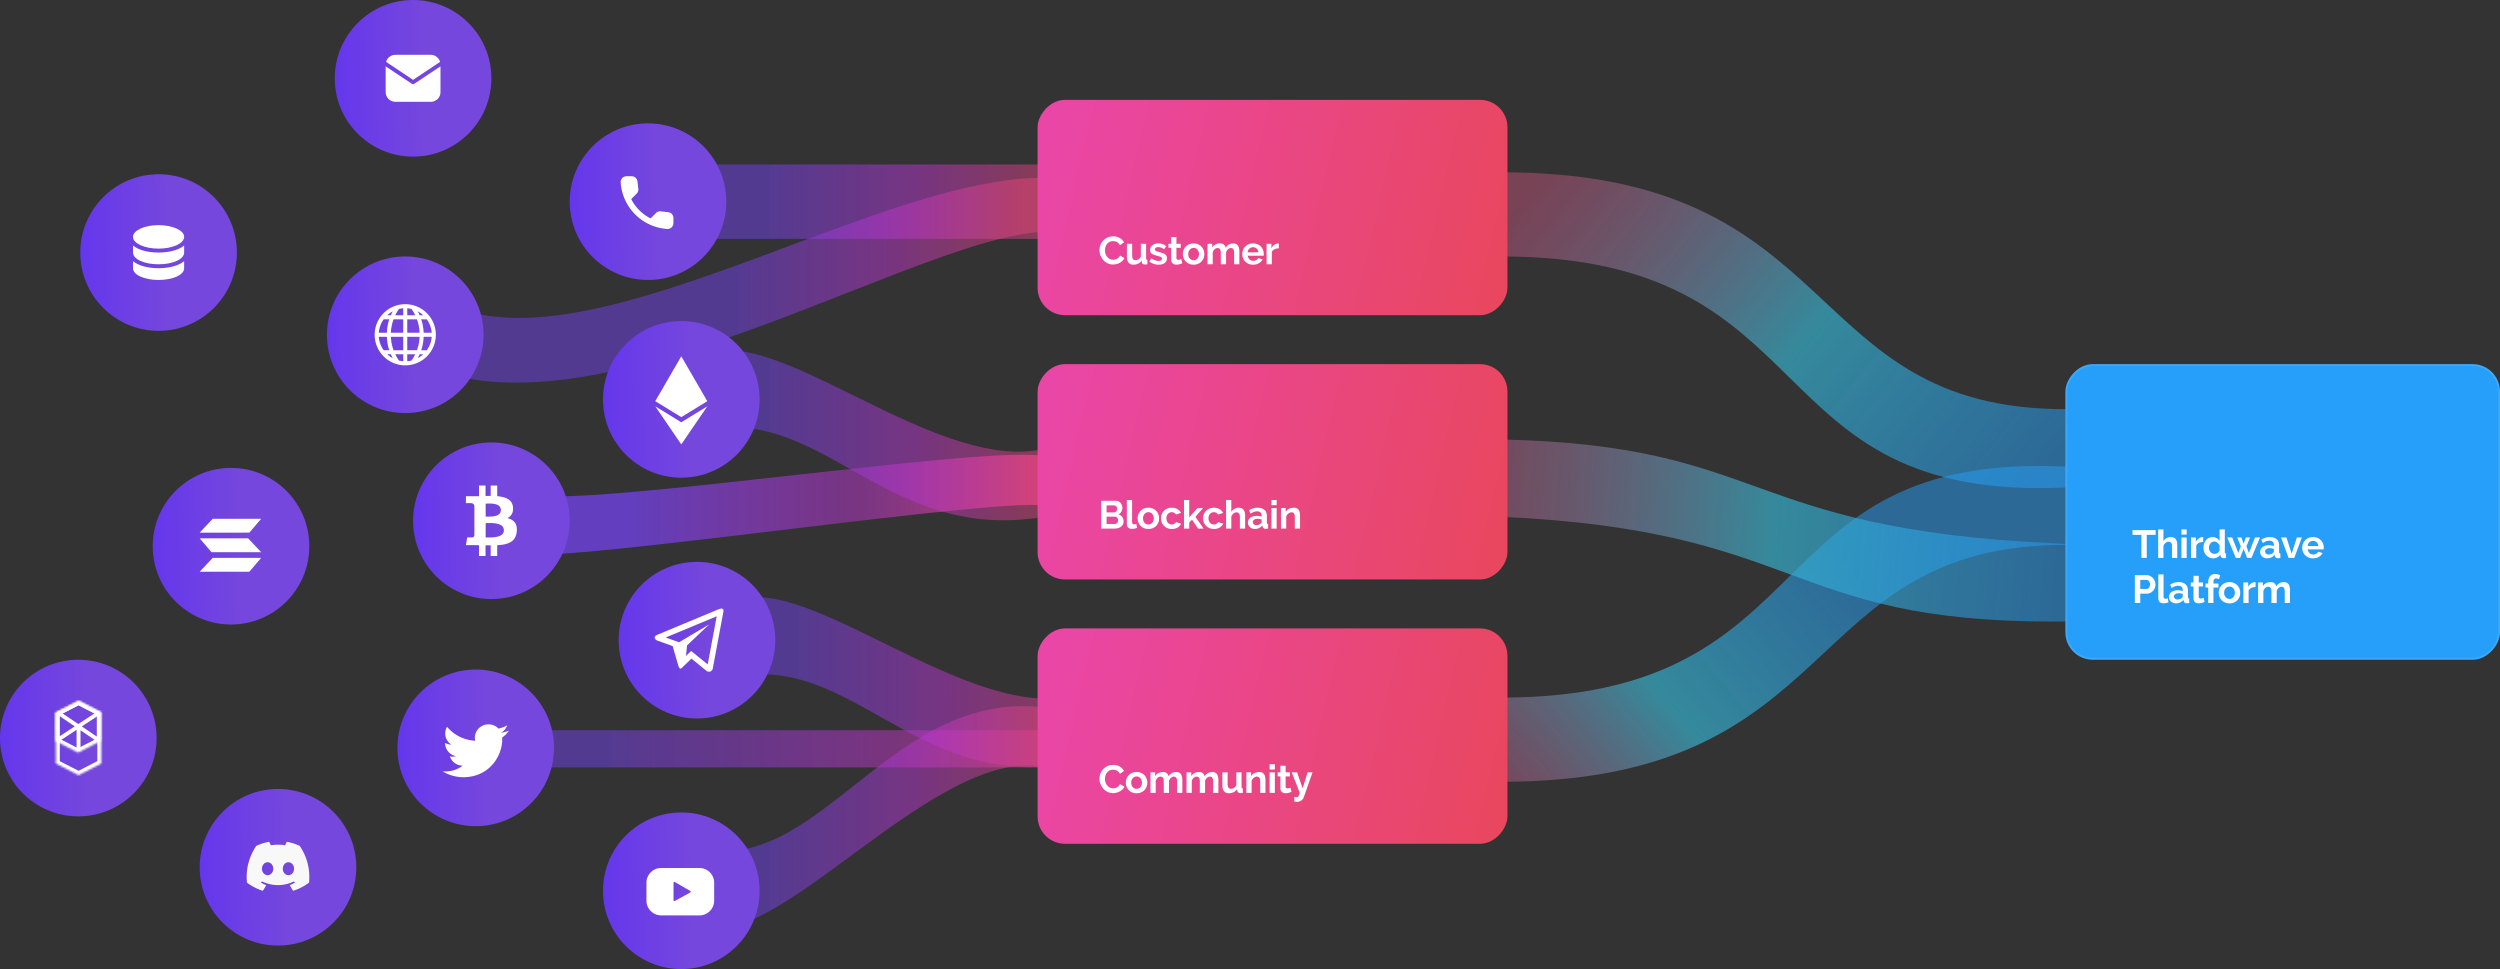 <svg width="1277" height="495" fill="none" xmlns="http://www.w3.org/2000/svg"><rect width="100%" height="100%" fill="#333333" stroke="none"/><path d="M1055 209C918 209 944 88 767 88s-168 43 0 43 128 125.5 288 118 137-40 0-40Z" fill="url(#a)"/><path d="M1055 278.324c-137 0-111 121-288 121s-168-43 0-43 128-125.5 288-118 137 40 0 40Z" fill="url(#b)"/><path d="M534.669 122H354l2.166-38H539l-4.331 38Z" fill="url(#c)"/><path d="M536.396 260C545.5 247.5 245 295 269.395 280.5c24.396-14.5-22.783-35.5 3.161-28 25.944 7.5 257.945-29.5 263.84-18 5.895 11.5-9.105 38 0 25.5Z" fill="url(#d)"/><path d="M553.602 392H245l3.699-19H561l-7.398 19Z" fill="url(#e)"/><path d="M533 263.999c-83 14-114-61-179-43s-34-14 2.165-38c36.166-24 124.835 64 181.835 45 56.999-19 78 22-5 36Z" fill="url(#f)"/><path d="M547.828 390.181c-82.999 14-113.999-61-179-43-65 17.999-33.999-14 2.166-38s124.835 64 181.834 45c57-19 78 21.999-5 36Z" fill="url(#g)"/><path d="M538 361.999c-83-14-119 88.753-184 70.753s-34 14 2.165 38c36.166 24 124.835-96.753 181.835-77.753 57 19 83-17 0-31Z" fill="url(#h)"/><path d="M547.828 92C464.829 78 305 191.96 228 155c-12.5-6-27.5 3.5-33 18 89 77.5 295.829-72 352.828-53 57 19 83-14 0-28Z" fill="url(#i)"/><path d="M1048.5 317.494c-137 0-127-46.494-281.5-53.494s-136.5-42.5 0-39.5 121.5 45.494 281.5 52.994 137 40 0 40Z" fill="url(#j)"/><rect width="222" height="151" rx="14" transform="matrix(-1 0 0 1 1277 186)" fill="#269FFA"/><path d="M1101.1 273.22h-4.54V285h-2.74v-11.78h-4.54v-2.42h11.82v2.42Zm11.04 11.78h-2.68v-5.88c0-.827-.15-1.433-.46-1.82-.3-.4-.74-.6-1.3-.6-.24 0-.49.053-.76.16-.26.107-.52.26-.76.46a3.56 3.56 0 0 0-.66.68c-.2.267-.34.56-.44.88V285h-2.68v-14.6h2.68v6.06c.39-.68.91-1.2 1.56-1.56.67-.373 1.4-.56 2.2-.56.68 0 1.24.12 1.66.36.43.227.76.533 1 .92s.41.827.5 1.32c.1.493.14 1 .14 1.52V285Zm2.13 0v-10.48h2.68V285h-2.68Zm0-11.94v-2.66h2.68v2.66h-2.68Zm11.14 3.78c-.81.013-1.54.173-2.18.48-.64.293-1.1.74-1.38 1.34V285h-2.68v-10.48h2.46v2.24c.19-.36.41-.68.66-.96.25-.293.53-.547.82-.76.29-.213.59-.373.88-.48.31-.12.6-.18.88-.18h.32c.08 0 .15.007.22.02v2.44Zm5.11 8.36c-.72 0-1.39-.14-2-.42a4.655 4.655 0 0 1-1.58-1.16 5.533 5.533 0 0 1-1.04-1.72 6.272 6.272 0 0 1-.36-2.14c0-.76.11-1.467.34-2.12.24-.653.56-1.227.98-1.72.41-.493.9-.88 1.48-1.16.57-.28 1.2-.42 1.88-.42.77 0 1.46.187 2.08.56.62.373 1.11.86 1.46 1.46v-5.96h2.68v11.52c0 .28.04.48.14.6.09.12.25.187.48.2V285c-.47.093-.85.14-1.14.14-.48 0-.88-.12-1.18-.36-.31-.24-.48-.553-.52-.94l-.06-.66a3.913 3.913 0 0 1-1.58 1.52c-.66.333-1.34.5-2.06.5Zm.7-2.28c.25 0 .51-.04.78-.12.26-.093.51-.22.74-.38.22-.16.42-.347.6-.56.18-.213.32-.447.42-.7v-2.5c-.11-.293-.26-.56-.46-.8a2.858 2.858 0 0 0-.66-.64 3.01 3.01 0 0 0-.78-.44c-.27-.107-.54-.16-.8-.16-.4 0-.78.087-1.12.26-.34.173-.62.413-.86.72-.24.293-.43.633-.56 1.02-.14.387-.2.787-.2 1.2 0 .44.07.847.22 1.22.14.373.34.7.6.98.25.28.55.5.9.66.36.16.75.24 1.18.24Zm20.65-8.4h2.54l-4.38 10.48h-2.2l-1.8-4.6-1.78 4.6h-2.2l-4.36-10.48h2.52l3.12 7.96 1.28-3.4-1.84-4.54h2.16l1.1 3.22 1.12-3.22h2.16l-1.82 4.54 1.26 3.4 3.12-7.96Zm6.18 10.68c-.5 0-.98-.08-1.42-.24a3.643 3.643 0 0 1-1.14-.7c-.32-.307-.57-.66-.76-1.06-.17-.4-.26-.84-.26-1.32 0-.493.11-.947.32-1.36.23-.427.54-.787.92-1.08.4-.293.88-.52 1.42-.68.55-.173 1.15-.26 1.8-.26.47 0 .92.04 1.36.12.46.08.86.193 1.2.34v-.6c0-.693-.2-1.227-.6-1.6-.38-.373-.96-.56-1.74-.56-.56 0-1.1.1-1.64.3-.53.2-1.08.493-1.64.88l-.82-1.7c1.35-.893 2.8-1.34 4.36-1.34 1.51 0 2.68.373 3.5 1.12.84.733 1.26 1.8 1.26 3.2v3.26c0 .28.05.48.14.6.11.12.28.187.5.2V285c-.45.093-.84.14-1.18.14-.5 0-.9-.113-1.18-.34a1.534 1.534 0 0 1-.5-.9l-.06-.58a4.562 4.562 0 0 1-1.7 1.4c-.66.32-1.38.48-2.14.48Zm.76-1.96c.46 0 .88-.08 1.28-.24.42-.16.74-.373.96-.64.3-.227.44-.48.44-.76v-1.2c-.32-.12-.66-.213-1.04-.28-.37-.08-.73-.12-1.08-.12-.69 0-1.26.16-1.7.48-.44.307-.66.7-.66 1.18 0 .453.18.833.52 1.14.35.293.78.44 1.28.44Zm10.21 1.76-3.86-10.48h2.76l2.66 8.3 2.68-8.3h2.52l-3.86 10.48h-2.9Zm12.47.2c-.84 0-1.6-.14-2.28-.42a5.354 5.354 0 0 1-1.74-1.18 5.22 5.22 0 0 1-1.12-1.72 5.51 5.51 0 0 1-.38-2.06c0-.747.12-1.447.38-2.1.25-.667.62-1.247 1.1-1.74a5.193 5.193 0 0 1 1.74-1.2c.69-.293 1.46-.44 2.32-.44.85 0 1.61.147 2.28.44.68.293 1.25.687 1.72 1.18.48.493.84 1.067 1.08 1.72a5.662 5.662 0 0 1 .36 2.54c0 .16-.02.293-.04.4h-8.1c.04.413.14.78.3 1.1.16.32.36.593.62.82.25.227.54.4.86.52.32.12.65.18 1 .18.53 0 1.03-.127 1.5-.38.48-.267.8-.613.98-1.04l2.3.64c-.39.8-1.01 1.46-1.86 1.98-.84.507-1.85.76-3.02.76Zm2.72-6.32c-.07-.787-.36-1.413-.88-1.88-.51-.48-1.13-.72-1.86-.72-.36 0-.7.067-1.02.2-.31.12-.58.293-.82.52-.24.227-.44.5-.6.82-.15.32-.24.673-.26 1.06h5.44ZM1090.48 308v-14.2h6.02c.65 0 1.25.14 1.8.42.56.267 1.04.627 1.44 1.08.4.44.71.947.94 1.52.23.56.34 1.127.34 1.7 0 .6-.11 1.187-.32 1.76a4.76 4.76 0 0 1-.9 1.5c-.39.44-.85.793-1.4 1.06-.55.267-1.15.4-1.8.4h-3.36V308h-2.76Zm2.76-7.18h3.2c.51 0 .93-.207 1.26-.62.35-.413.52-.973.52-1.68 0-.36-.05-.68-.16-.96-.11-.293-.25-.54-.42-.74-.17-.2-.38-.347-.62-.44-.23-.107-.46-.16-.7-.16h-3.08v4.6Zm9.22-7.42h2.68v11.24c0 .387.09.687.28.9.19.213.45.32.8.32.16 0 .33-.027.52-.08.2-.053.39-.12.56-.2l.36 2.04c-.36.173-.78.307-1.26.4-.48.093-.91.14-1.3.14-.84 0-1.49-.22-1.96-.66-.45-.453-.68-1.093-.68-1.92V293.4Zm9.03 14.8c-.51 0-.98-.08-1.42-.24a3.643 3.643 0 0 1-1.14-.7c-.32-.307-.57-.66-.76-1.06-.17-.4-.26-.84-.26-1.32 0-.493.11-.947.32-1.36.23-.427.53-.787.92-1.08.4-.293.87-.52 1.42-.68.55-.173 1.15-.26 1.8-.26.47 0 .92.04 1.36.12.45.08.85.193 1.2.34v-.6c0-.693-.2-1.227-.6-1.6-.39-.373-.97-.56-1.74-.56-.56 0-1.11.1-1.64.3-.53.2-1.08.493-1.64.88l-.82-1.7c1.35-.893 2.8-1.34 4.36-1.34 1.51 0 2.67.373 3.5 1.12.84.733 1.26 1.8 1.26 3.2v3.26c0 .28.05.48.14.6.11.12.27.187.5.2V308c-.45.093-.85.14-1.18.14-.51 0-.9-.113-1.18-.34-.27-.227-.43-.527-.5-.9l-.06-.58a4.641 4.641 0 0 1-1.7 1.4c-.67.32-1.38.48-2.14.48Zm.76-1.96c.45 0 .88-.08 1.28-.24.41-.16.73-.373.96-.64.29-.227.44-.48.44-.76v-1.2c-.32-.12-.67-.213-1.04-.28-.37-.08-.73-.12-1.08-.12-.69 0-1.26.16-1.7.48-.44.307-.66.7-.66 1.18 0 .453.17.833.52 1.14.35.293.77.44 1.28.44Zm13.86 1.22c-.36.16-.8.32-1.32.48-.52.16-1.06.24-1.64.24-.37 0-.72-.047-1.06-.14a2.56 2.56 0 0 1-.86-.44c-.24-.213-.43-.48-.58-.8a3.082 3.082 0 0 1-.22-1.2v-6.02h-1.38v-2.06h1.38v-3.4h2.68v3.4h2.2v2.06h-2.2v5.12c0 .373.1.64.28.8.2.147.44.22.72.22.28 0 .56-.047.82-.14.27-.093.48-.173.64-.24l.54 2.12Zm1.84.54v-7.88h-1.38v-2.04h1.38v-.64c0-1.307.31-2.34.94-3.1.63-.76 1.48-1.14 2.56-1.14.85 0 1.71.207 2.58.62l-.54 2.02c-.2-.107-.44-.193-.72-.26-.27-.08-.51-.12-.74-.12-.93 0-1.4.627-1.4 1.88v.74h2.56v2.04h-2.56V308h-2.68Zm10.88.2c-.86 0-1.62-.147-2.3-.44a5.354 5.354 0 0 1-1.74-1.18 5.347 5.347 0 0 1-1.08-1.74 5.51 5.51 0 0 1-.38-2.06c0-.733.12-1.427.38-2.08.25-.653.61-1.227 1.08-1.72a5.193 5.193 0 0 1 1.74-1.2c.68-.293 1.44-.44 2.3-.44.85 0 1.61.147 2.28.44.68.293 1.25.693 1.72 1.2.48.493.84 1.067 1.1 1.72.25.653.38 1.347.38 2.08 0 .72-.13 1.407-.38 2.06a5.708 5.708 0 0 1-1.08 1.74c-.47.493-1.04.887-1.72 1.18-.68.293-1.45.44-2.3.44Zm-2.74-5.42c0 .467.06.893.2 1.28.14.373.34.7.58.98.25.28.54.5.88.66.33.147.69.22 1.08.22.38 0 .74-.073 1.08-.22.33-.16.62-.38.86-.66.25-.28.44-.613.58-1 .14-.387.22-.813.22-1.28 0-.453-.08-.873-.22-1.26a3.02 3.02 0 0 0-.58-1c-.24-.28-.53-.493-.86-.64-.34-.16-.7-.24-1.08-.24-.39 0-.75.08-1.08.24-.34.16-.63.38-.88.66-.24.28-.44.613-.58 1-.14.387-.2.807-.2 1.26Zm16.06-2.94c-.81.013-1.54.173-2.18.48-.64.293-1.1.74-1.38 1.34V308h-2.68v-10.48h2.46v2.24c.19-.36.41-.68.66-.96.26-.293.53-.547.82-.76.3-.213.59-.373.88-.48.31-.12.6-.18.88-.18h.32c.08 0 .16.007.22.02v2.44Zm17.58 8.16h-2.68v-5.88c0-.84-.15-1.453-.44-1.84-.28-.387-.67-.58-1.18-.58-.53 0-1.03.207-1.5.62-.47.4-.8.927-1 1.58v6.1h-2.68v-5.88c0-.84-.15-1.453-.44-1.84-.28-.387-.67-.58-1.18-.58-.52 0-1.02.2-1.5.6-.47.4-.8.927-1 1.58V308h-2.68v-10.48h2.42v1.94c.39-.68.91-1.2 1.58-1.56.68-.373 1.45-.56 2.32-.56.88 0 1.56.213 2.04.64.48.427.79.953.92 1.58.43-.72.97-1.267 1.62-1.64.65-.387 1.4-.58 2.24-.58.64 0 1.17.12 1.58.36.41.24.73.553.96.94.23.387.38.827.46 1.32.09.493.14.993.14 1.5V308Z" fill="#fff"/><rect x="-.5" y=".5" width="221" height="150" rx="13.5" transform="matrix(-1 0 0 1 1276 186)" stroke="#fff" stroke-opacity=".1"/><rect width="240" height="110" rx="14" transform="matrix(-1 0 0 1 770 51)" fill="url(#k)"/><path d="M561.62 127.8c0-.867.153-1.72.46-2.56.32-.853.78-1.613 1.38-2.28a6.923 6.923 0 0 1 2.2-1.62c.867-.413 1.853-.62 2.96-.62 1.307 0 2.433.287 3.38.86.96.573 1.673 1.32 2.14 2.24l-2.12 1.46a3.48 3.48 0 0 0-.68-1c-.267-.28-.553-.5-.86-.66a3.606 3.606 0 0 0-.96-.34c-.333-.08-.66-.12-.98-.12-.693 0-1.3.14-1.82.42-.507.28-.933.647-1.28 1.1-.333.44-.587.947-.76 1.52a5.602 5.602 0 0 0 .04 3.5c.2.573.48 1.08.84 1.52.373.44.813.793 1.32 1.06.52.267 1.087.4 1.7.4.32 0 .653-.04 1-.12.347-.08.673-.207.98-.38a3.79 3.79 0 0 0 .88-.66c.267-.28.48-.613.64-1l2.26 1.3a4.306 4.306 0 0 1-.98 1.42c-.413.4-.887.74-1.42 1.02a7.08 7.08 0 0 1-1.68.64c-.6.147-1.187.22-1.76.22-1.013 0-1.94-.213-2.78-.64a7.45 7.45 0 0 1-2.18-1.66 8.204 8.204 0 0 1-1.42-2.34 7.517 7.517 0 0 1-.5-2.68Zm17.311 7.4c-1.08 0-1.9-.347-2.46-1.04-.56-.693-.84-1.72-.84-3.08v-6.56h2.68v5.98c0 1.613.58 2.42 1.74 2.42.52 0 1.02-.153 1.5-.46.493-.32.893-.8 1.2-1.44v-6.5h2.68v7.4c0 .28.047.48.14.6.107.12.273.187.5.2V135a5.594 5.594 0 0 1-1.16.12c-.48 0-.873-.107-1.18-.32a1.348 1.348 0 0 1-.52-.92l-.06-.84a4.47 4.47 0 0 1-1.8 1.62c-.733.36-1.54.54-2.42.54Zm12.923 0c-.88 0-1.74-.14-2.58-.42-.84-.28-1.56-.68-2.16-1.2l1-1.68c.64.453 1.26.8 1.86 1.04a5.22 5.22 0 0 0 1.82.34c.534 0 .954-.1 1.26-.3.307-.2.46-.487.46-.86s-.18-.647-.54-.82c-.36-.173-.946-.373-1.76-.6-.68-.187-1.26-.367-1.74-.54-.48-.173-.866-.367-1.16-.58a2.137 2.137 0 0 1-.64-.76 2.5 2.5 0 0 1-.2-1.04c0-.533.1-1.013.3-1.44a3.15 3.15 0 0 1 .88-1.08c.374-.307.807-.54 1.3-.7a5.423 5.423 0 0 1 1.64-.24c.787 0 1.52.113 2.2.34a5.36 5.36 0 0 1 1.9 1.1l-1.08 1.62c-.533-.4-1.053-.693-1.56-.88a4.145 4.145 0 0 0-1.48-.28c-.453 0-.833.093-1.14.28-.306.187-.46.487-.46.9 0 .187.034.34.1.46.08.12.2.227.36.32.16.093.367.187.62.28.267.08.594.167.98.26.72.187 1.334.373 1.84.56.52.187.94.4 1.26.64.334.24.574.52.72.84.16.307.24.68.24 1.12 0 1.027-.38 1.84-1.14 2.44-.76.587-1.793.88-3.1.88Zm12.062-.74c-.36.16-.8.32-1.32.48-.52.16-1.067.24-1.64.24-.374 0-.727-.047-1.06-.14a2.497 2.497 0 0 1-.86-.44 2.368 2.368 0 0 1-.58-.8c-.147-.333-.22-.733-.22-1.2v-6.02h-1.38v-2.06h1.38v-3.4h2.68v3.4h2.2v2.06h-2.2v5.12c0 .373.093.64.28.8.2.147.44.22.72.22.28 0 .553-.047.82-.14.266-.093.48-.173.64-.24l.54 2.12Zm5.782.74c-.854 0-1.62-.147-2.3-.44a5.354 5.354 0 0 1-1.74-1.18 5.45 5.45 0 0 1-1.08-1.74 5.633 5.633 0 0 1-.38-2.06c0-.733.126-1.427.38-2.08a5.212 5.212 0 0 1 1.08-1.72 5.193 5.193 0 0 1 1.74-1.2c.68-.293 1.446-.44 2.3-.44.853 0 1.613.147 2.28.44.68.293 1.253.693 1.72 1.2.48.493.846 1.067 1.1 1.72a5.71 5.71 0 0 1 .38 2.08c0 .72-.127 1.407-.38 2.06a5.485 5.485 0 0 1-1.08 1.74 5.132 5.132 0 0 1-1.72 1.18c-.68.293-1.447.44-2.3.44Zm-2.74-5.42c0 .467.066.893.2 1.28.146.373.34.7.58.98.253.28.546.5.88.66.333.147.693.22 1.08.22a2.65 2.65 0 0 0 1.08-.22c.333-.16.62-.38.86-.66.253-.28.446-.613.58-1 .146-.387.22-.813.22-1.28 0-.453-.074-.873-.22-1.26a2.872 2.872 0 0 0-.58-1 2.392 2.392 0 0 0-.86-.64 2.467 2.467 0 0 0-1.08-.24c-.387 0-.747.08-1.08.24-.334.16-.627.38-.88.66-.24.28-.434.613-.58 1-.134.387-.2.807-.2 1.26Zm26.108 5.22h-2.68v-5.88c0-.84-.146-1.453-.44-1.84-.28-.387-.673-.58-1.18-.58-.533 0-1.033.207-1.5.62-.466.4-.8.927-1 1.58v6.1h-2.68v-5.88c0-.84-.146-1.453-.44-1.84-.28-.387-.673-.58-1.18-.58-.52 0-1.02.2-1.5.6-.466.4-.8.927-1 1.58V135h-2.68v-10.48h2.42v1.94c.387-.68.914-1.2 1.58-1.56.68-.373 1.454-.56 2.32-.56.88 0 1.56.213 2.04.64.48.427.787.953.92 1.58.427-.72.967-1.267 1.62-1.64.654-.387 1.4-.58 2.24-.58.64 0 1.167.12 1.58.36.414.24.734.553.96.94.227.387.38.827.46 1.32.094.493.14.993.14 1.5V135Zm6.994.2c-.84 0-1.6-.14-2.28-.42a5.354 5.354 0 0 1-1.74-1.18 5.316 5.316 0 0 1-1.12-1.72 5.633 5.633 0 0 1-.38-2.06c0-.747.126-1.447.38-2.1a5.012 5.012 0 0 1 1.1-1.74 5.193 5.193 0 0 1 1.74-1.2c.693-.293 1.466-.44 2.32-.44.853 0 1.613.147 2.28.44.68.293 1.253.687 1.72 1.18.48.493.84 1.067 1.08 1.72.253.653.38 1.333.38 2.04 0 .173-.007.34-.02.5 0 .16-.014.293-.04.4h-8.1c.04.413.14.78.3 1.1a2.712 2.712 0 0 0 1.48 1.34c.32.12.653.18 1 .18.533 0 1.033-.127 1.5-.38.48-.267.806-.613.98-1.04l2.3.64c-.387.8-1.007 1.46-1.86 1.98-.84.507-1.847.76-3.02.76Zm2.72-6.32c-.067-.787-.36-1.413-.88-1.88-.507-.48-1.127-.72-1.86-.72-.36 0-.7.067-1.02.2-.307.12-.58.293-.82.52-.24.227-.44.5-.6.82-.147.32-.234.673-.26 1.06h5.44Zm10.432-2.04c-.813.013-1.54.173-2.18.48-.64.293-1.1.74-1.38 1.34V135h-2.68v-10.48h2.46v2.24c.187-.36.407-.68.66-.96.254-.293.527-.547.82-.76a3.63 3.63 0 0 1 .88-.48c.307-.12.6-.18.88-.18h.32c.08 0 .154.007.22.02v2.44Z" fill="#fff"/><rect width="240" height="110" rx="14" transform="matrix(-1 0 0 1 770 186)" fill="url(#l)"/><path d="M573.92 266.34c0 .6-.12 1.127-.36 1.58a3.28 3.28 0 0 1-1 1.14c-.413.307-.9.54-1.46.7-.547.16-1.133.24-1.76.24h-6.86v-14.2h7.6c.493 0 .94.107 1.34.32.4.213.74.493 1.02.84.28.333.493.72.64 1.16.16.427.24.86.24 1.3 0 .693-.173 1.347-.52 1.96a3.18 3.18 0 0 1-1.52 1.34c.813.24 1.453.673 1.92 1.3.48.613.72 1.387.72 2.32Zm-2.78-.52c0-.253-.047-.493-.14-.72a1.848 1.848 0 0 0-.34-.62 1.517 1.517 0 0 0-.52-.4c-.2-.107-.42-.16-.66-.16h-4.24v3.74h4.1c.253 0 .487-.047.7-.14.227-.093.42-.22.58-.38.16-.173.287-.373.38-.6.093-.227.14-.467.14-.72Zm-5.9-7.66v3.58h3.68c.467 0 .86-.16 1.18-.48.333-.32.5-.76.5-1.32 0-.547-.153-.98-.46-1.3a1.43 1.43 0 0 0-1.1-.48h-3.8Zm10.354-2.76h2.68v11.24c0 .387.093.687.28.9.186.213.453.32.8.32.16 0 .333-.027.52-.08.2-.053.386-.12.56-.2l.36 2.04c-.36.173-.78.307-1.26.4-.48.093-.914.14-1.3.14-.84 0-1.494-.22-1.96-.66-.454-.453-.68-1.093-.68-1.92V255.4Zm11.007 14.8c-.853 0-1.62-.147-2.3-.44a5.354 5.354 0 0 1-1.74-1.18 5.485 5.485 0 0 1-1.08-1.74 5.654 5.654 0 0 1-.38-2.06c0-.733.127-1.427.38-2.08a5.245 5.245 0 0 1 1.08-1.72 5.193 5.193 0 0 1 1.74-1.2c.68-.293 1.447-.44 2.3-.44.854 0 1.614.147 2.28.44.68.293 1.254.693 1.72 1.2a5.06 5.06 0 0 1 1.1 1.72c.254.653.38 1.347.38 2.08 0 .72-.126 1.407-.38 2.06a5.45 5.45 0 0 1-1.08 1.74 5.122 5.122 0 0 1-1.72 1.18c-.68.293-1.446.44-2.3.44Zm-2.74-5.42c0 .467.067.893.2 1.28.147.373.34.7.58.98.254.28.547.5.88.66.334.147.694.22 1.08.22.387 0 .747-.073 1.08-.22.334-.16.62-.38.86-.66.254-.28.447-.613.58-1 .147-.387.22-.813.22-1.28a3.52 3.52 0 0 0-.22-1.26 2.842 2.842 0 0 0-.58-1 2.383 2.383 0 0 0-.86-.64 2.461 2.461 0 0 0-1.08-.24c-.386 0-.746.08-1.08.24a2.84 2.84 0 0 0-.88.66c-.24.28-.433.613-.58 1-.133.387-.2.807-.2 1.26Zm9.169-.02c0-.733.127-1.427.38-2.08a5.075 5.075 0 0 1 1.1-1.72 5.354 5.354 0 0 1 1.74-1.18c.68-.293 1.447-.44 2.3-.44 1.147 0 2.12.247 2.92.74.814.493 1.42 1.14 1.82 1.94l-2.62.8a2.27 2.27 0 0 0-.9-.88 2.456 2.456 0 0 0-1.24-.32c-.386 0-.746.08-1.08.24a2.59 2.59 0 0 0-.88.64c-.24.267-.433.593-.58.98-.133.387-.2.813-.2 1.28 0 .467.074.893.22 1.28.147.387.34.72.58 1 .254.28.547.5.88.66.334.147.687.22 1.06.22.48 0 .92-.12 1.32-.36.414-.24.7-.533.86-.88l2.62.8c-.36.8-.953 1.453-1.78 1.96-.826.507-1.82.76-2.98.76-.853 0-1.62-.147-2.3-.44a5.354 5.354 0 0 1-1.74-1.18 5.578 5.578 0 0 1-1.12-1.74 5.816 5.816 0 0 1-.38-2.08Zm18.909 5.24-3.04-4.54-1.44 1.42V270h-2.68v-14.6h2.68v8.86l4.2-4.72h2.86l-3.9 4.44 4.18 6.02h-2.86Zm2.586-5.24c0-.733.127-1.427.38-2.08a5.06 5.06 0 0 1 1.1-1.72 5.354 5.354 0 0 1 1.74-1.18c.68-.293 1.447-.44 2.3-.44 1.147 0 2.12.247 2.92.74.813.493 1.42 1.14 1.82 1.94l-2.62.8a2.284 2.284 0 0 0-.9-.88 2.458 2.458 0 0 0-1.24-.32c-.387 0-.747.08-1.08.24-.333.147-.627.36-.88.64-.24.267-.433.593-.58.98-.133.387-.2.813-.2 1.28 0 .467.073.893.22 1.28.147.387.34.72.58 1 .253.28.547.5.88.66.333.147.687.22 1.06.22.48 0 .92-.12 1.32-.36.413-.24.7-.533.86-.88l2.62.8c-.36.8-.953 1.453-1.78 1.96-.827.507-1.82.76-2.98.76-.853 0-1.62-.147-2.3-.44a5.354 5.354 0 0 1-1.74-1.18 5.578 5.578 0 0 1-1.12-1.74 5.816 5.816 0 0 1-.38-2.08Zm21.489 5.24h-2.68v-5.88c0-.827-.153-1.433-.46-1.82-.307-.4-.74-.6-1.3-.6-.24 0-.493.053-.76.16-.267.107-.52.26-.76.46a3.56 3.56 0 0 0-.66.68c-.2.267-.347.56-.44.88V270h-2.68v-14.6h2.68v6.06c.387-.68.907-1.2 1.56-1.56a4.43 4.43 0 0 1 2.2-.56c.68 0 1.233.12 1.66.36.427.227.76.533 1 .92s.407.827.5 1.32c.093.493.14 1 .14 1.52V270Zm4.99.2c-.506 0-.98-.08-1.42-.24a3.643 3.643 0 0 1-1.14-.7 3.525 3.525 0 0 1-.76-1.06 3.29 3.29 0 0 1-.26-1.32c0-.493.107-.947.32-1.36.227-.427.534-.787.92-1.08.4-.293.874-.52 1.42-.68a5.944 5.944 0 0 1 1.8-.26c.467 0 .92.04 1.36.12.454.08.854.193 1.2.34v-.6c0-.693-.2-1.227-.6-1.6-.386-.373-.966-.56-1.74-.56-.56 0-1.106.1-1.64.3-.533.2-1.08.493-1.64.88l-.82-1.7c1.347-.893 2.8-1.34 4.36-1.34 1.507 0 2.674.373 3.5 1.12.84.733 1.26 1.8 1.26 3.2v3.26c0 .28.047.48.14.6.107.12.274.187.5.2V270c-.453.093-.846.14-1.18.14-.506 0-.9-.113-1.18-.34a1.488 1.488 0 0 1-.5-.9l-.06-.58a4.633 4.633 0 0 1-1.7 1.4 4.88 4.88 0 0 1-2.14.48Zm.76-1.96c.454 0 .88-.08 1.28-.24.414-.16.734-.373.96-.64.294-.227.44-.48.44-.76v-1.2a5.937 5.937 0 0 0-1.04-.28 5.147 5.147 0 0 0-1.08-.12c-.693 0-1.26.16-1.7.48-.44.307-.66.7-.66 1.18 0 .453.174.833.52 1.14.347.293.774.44 1.28.44Zm7.665 1.76v-10.48h2.68V270h-2.68Zm0-11.94v-2.66h2.68v2.66h-2.68ZM664.066 270h-2.68v-5.88c0-.84-.146-1.453-.44-1.84-.293-.387-.7-.58-1.22-.58-.266 0-.54.053-.82.16a3.05 3.05 0 0 0-.8.46 3.56 3.56 0 0 0-.66.68c-.2.267-.346.56-.44.88V270h-2.68v-10.48h2.42v1.94c.387-.667.947-1.187 1.68-1.56.734-.373 1.56-.56 2.48-.56.654 0 1.187.12 1.6.36.414.24.734.553.96.94.227.387.38.827.46 1.32.094.493.14.993.14 1.5V270Z" fill="#fff"/><rect width="240" height="110" rx="14" transform="matrix(-1 0 0 1 770 321)" fill="url(#m)"/><path d="M561.62 397.8c0-.867.153-1.72.46-2.56.32-.853.78-1.613 1.38-2.28a6.923 6.923 0 0 1 2.2-1.62c.867-.413 1.853-.62 2.96-.62 1.307 0 2.433.287 3.38.86.96.573 1.673 1.32 2.14 2.24l-2.12 1.46a3.48 3.48 0 0 0-.68-1c-.267-.28-.553-.5-.86-.66a3.606 3.606 0 0 0-.96-.34c-.333-.08-.66-.12-.98-.12-.693 0-1.3.14-1.82.42-.507.28-.933.647-1.28 1.1-.333.44-.587.947-.76 1.52a5.602 5.602 0 0 0 .04 3.5c.2.573.48 1.08.84 1.52.373.44.813.793 1.32 1.06.52.267 1.087.4 1.7.4.32 0 .653-.04 1-.12.347-.08.673-.207.98-.38a3.79 3.79 0 0 0 .88-.66c.267-.28.48-.613.64-1l2.26 1.3a4.306 4.306 0 0 1-.98 1.42c-.413.4-.887.74-1.42 1.02a7.08 7.08 0 0 1-1.68.64c-.6.147-1.187.22-1.76.22-1.013 0-1.94-.213-2.78-.64a7.45 7.45 0 0 1-2.18-1.66 8.204 8.204 0 0 1-1.42-2.34 7.517 7.517 0 0 1-.5-2.68Zm18.951 7.4c-.853 0-1.62-.147-2.3-.44a5.354 5.354 0 0 1-1.74-1.18 5.45 5.45 0 0 1-1.08-1.74 5.654 5.654 0 0 1-.38-2.06c0-.733.127-1.427.38-2.08a5.212 5.212 0 0 1 1.08-1.72 5.193 5.193 0 0 1 1.74-1.2c.68-.293 1.447-.44 2.3-.44.853 0 1.613.147 2.28.44.68.293 1.253.693 1.72 1.2a5.06 5.06 0 0 1 1.1 1.72 5.71 5.71 0 0 1 .38 2.08c0 .72-.127 1.407-.38 2.06a5.45 5.45 0 0 1-1.08 1.74 5.132 5.132 0 0 1-1.72 1.18c-.68.293-1.447.44-2.3.44Zm-2.74-5.42c0 .467.067.893.2 1.28.147.373.34.7.58.98.253.28.547.5.88.66.333.147.693.22 1.08.22.387 0 .747-.073 1.08-.22.333-.16.62-.38.86-.66.253-.28.447-.613.58-1 .147-.387.22-.813.22-1.28a3.52 3.52 0 0 0-.22-1.26 2.857 2.857 0 0 0-.58-1 2.392 2.392 0 0 0-.86-.64 2.461 2.461 0 0 0-1.08-.24c-.387 0-.747.08-1.08.24-.333.16-.627.38-.88.66-.24.28-.433.613-.58 1-.133.387-.2.807-.2 1.26ZM603.94 405h-2.68v-5.88c0-.84-.147-1.453-.44-1.84-.28-.387-.673-.58-1.18-.58-.533 0-1.033.207-1.5.62-.467.4-.8.927-1 1.58v6.1h-2.68v-5.88c0-.84-.147-1.453-.44-1.84-.28-.387-.673-.58-1.18-.58-.52 0-1.02.2-1.5.6-.467.4-.8.927-1 1.58V405h-2.68v-10.48h2.42v1.94c.387-.68.913-1.2 1.58-1.56.68-.373 1.453-.56 2.32-.56.88 0 1.56.213 2.04.64.48.427.787.953.92 1.58.427-.72.967-1.267 1.62-1.64.653-.387 1.4-.58 2.24-.58.64 0 1.167.12 1.58.36.413.24.733.553.96.94.227.387.38.827.46 1.32.093.493.14.993.14 1.5V405Zm18.413 0h-2.68v-5.88c0-.84-.147-1.453-.44-1.84-.28-.387-.673-.58-1.18-.58-.533 0-1.033.207-1.5.62-.467.4-.8.927-1 1.58v6.1h-2.68v-5.88c0-.84-.147-1.453-.44-1.84-.28-.387-.673-.58-1.18-.58-.52 0-1.02.2-1.5.6-.467.4-.8.927-1 1.58V405h-2.68v-10.48h2.42v1.94c.387-.68.913-1.2 1.58-1.56.68-.373 1.453-.56 2.32-.56.88 0 1.56.213 2.04.64.48.427.787.953.92 1.58.427-.72.967-1.267 1.62-1.64.653-.387 1.4-.58 2.24-.58.64 0 1.167.12 1.58.36.413.24.733.553.96.94.227.387.38.827.46 1.32.093.493.14.993.14 1.5V405Zm5.333.2c-1.08 0-1.9-.347-2.46-1.04-.56-.693-.84-1.72-.84-3.08v-6.56h2.68v5.98c0 1.613.58 2.42 1.74 2.42.52 0 1.02-.153 1.5-.46.494-.32.894-.8 1.2-1.44v-6.5h2.68v7.4c0 .28.047.48.14.6.107.12.274.187.5.2V405a5.566 5.566 0 0 1-1.16.12c-.48 0-.873-.107-1.18-.32a1.352 1.352 0 0 1-.52-.92l-.06-.84a4.458 4.458 0 0 1-1.8 1.62c-.733.36-1.54.54-2.42.54Zm18.704-.2h-2.68v-5.88c0-.84-.147-1.453-.44-1.84-.294-.387-.7-.58-1.22-.58-.267 0-.54.053-.82.16-.28.107-.547.26-.8.46a3.56 3.56 0 0 0-.66.68c-.2.267-.347.56-.44.88V405h-2.68v-10.48h2.42v1.94c.386-.667.946-1.187 1.68-1.56.733-.373 1.56-.56 2.48-.56.653 0 1.186.12 1.6.36.413.24.733.553.96.94a3.8 3.8 0 0 1 .46 1.32c.093.493.14.993.14 1.5V405Zm2.13 0v-10.48h2.68V405h-2.68Zm0-11.94v-2.66h2.68v2.66h-2.68Zm11.178 11.4c-.36.16-.8.32-1.32.48-.52.16-1.067.24-1.64.24-.374 0-.727-.047-1.06-.14a2.497 2.497 0 0 1-.86-.44 2.368 2.368 0 0 1-.58-.8c-.147-.333-.22-.733-.22-1.2v-6.02h-1.38v-2.06h1.38v-3.4h2.68v3.4h2.2v2.06h-2.2v5.12c0 .373.093.64.28.8.2.147.44.22.72.22.28 0 .553-.047.82-.14.266-.093.48-.173.64-.24l.54 2.12Zm1.415 2.58c.227.067.447.113.66.14.214.04.394.06.54.06.174 0 .334-.033.48-.1a1.01 1.01 0 0 0 .4-.36c.12-.16.24-.387.36-.68.12-.293.247-.66.38-1.1l-4.14-10.48h2.76l2.84 8.16 2.52-8.16h2.52l-4.4 12.56a3.749 3.749 0 0 1-1.3 1.8c-.613.467-1.373.7-2.28.7-.213 0-.433-.02-.66-.06a3.585 3.585 0 0 1-.68-.16v-2.32Z" fill="#fff"/><circle r="40" transform="matrix(-1 0 0 1 331 103)" fill="url(#n)"/><circle r="40" transform="matrix(-1 0 0 1 207 171)" fill="url(#o)"/><circle r="40" transform="matrix(-1 0 0 1 348 204)" fill="url(#p)"/><path d="M361.291 204.922 348 213.078l-13.3-8.156L348 182l13.291 22.922ZM348 215.697l-13.3-8.156L348 227l13.3-19.459-13.3 8.156Z" fill="#fff"/><circle r="40" transform="matrix(-1 0 0 1 251 266)" fill="url(#q)"/><g clip-path="url(#r)"><path d="M262.982 266.887c-.837-1.082-2.099-1.825-3.786-2.229 2.149-1.096 3.093-2.956 2.834-5.582-.087-.952-.35-1.777-.79-2.476a4.948 4.948 0 0 0-1.785-1.687 9.813 9.813 0 0 0-2.445-.974c-.88-.224-1.89-.386-3.029-.487V248h-3.332v5.301c-.576 0-1.456.014-2.639.043V248h-3.332v5.452a72.64 72.64 0 0 1-2.098.022l-4.587-.022V257h2.401c1.097 0 1.739.491 1.926 1.471v6.21c.144 0 .26.007.346.022h-.346v8.697c-.115.735-.533 1.103-1.255 1.103h-2.401l-.671 3.959h4.327c.274 0 .671.004 1.19.01.519.008.909.011 1.168.011V284h3.333v-5.452c.606.015 1.485.022 2.639.022V284h3.332v-5.517a25.809 25.809 0 0 0 3.147-.324 12.804 12.804 0 0 0 2.629-.747c.836-.339 1.536-.761 2.098-1.266.563-.504 1.028-1.146 1.396-1.925.367-.779.602-1.68.703-2.705.188-2.004-.137-3.548-.973-4.629Zm-14.907-9.649a225.702 225.702 0 0 0 2.023-.033c.31-.007.728.011 1.255.054.527.043.97.101 1.33.173.361.072.758.191 1.19.357.433.166.779.368 1.039.606.259.238.479.541.659.909.181.367.271.789.271 1.265 0 .404-.065.772-.195 1.104a2.084 2.084 0 0 1-.583.833 6.04 6.04 0 0 1-.801.584c-.274.166-.624.299-1.05.4-.425.101-.796.18-1.113.238a9.174 9.174 0 0 1-1.19.119c-.476.022-.837.036-1.082.043-.245.007-.581.007-1.006 0a90.289 90.289 0 0 0-.747-.011v-6.641Zm9.098 14.733c-.138.332-.314.62-.53.866a3.023 3.023 0 0 1-.855.648 7.392 7.392 0 0 1-1.027.455 8.295 8.295 0 0 1-1.201.303c-.469.086-.88.147-1.234.184-.353.036-.775.064-1.265.086-.491.022-.873.033-1.147.033s-.62-.004-1.039-.011a69.227 69.227 0 0 0-.8-.011v-7.313c.115 0 .458-.007 1.028-.022a58.957 58.957 0 0 1 1.395-.021c.361 0 .858.021 1.493.065.634.043 1.168.108 1.601.194.433.087.905.22 1.417.401.512.18.927.4 1.244.659.318.26.584.592.801.996.216.403.325.865.325 1.384 0 .405-.069.772-.206 1.104Z" fill="#fff"/></g><circle r="40" transform="matrix(-1 0 0 1 356 327)" fill="url(#s)"/><circle r="40" transform="matrix(-1 0 0 1 348 455)" fill="url(#t)"/><circle r="40" transform="matrix(-1 0 0 1 243 382)" fill="url(#u)"/><circle r="40" transform="matrix(-1 0 0 1 118 279)" fill="url(#v)"/><circle r="40" transform="matrix(-1 0 0 1 81 129)" fill="url(#w)"/><path d="M67.938 125.4v3.6c0 3.4 5.7 6 13.062 6 7.362 0 13.063-2.6 13.063-6v-3.6C91.45 127.6 86.7 129 81 129s-10.45-1.4-13.063-3.6Z" fill="#fff"/><path d="M67.938 133.4v3.6c0 3.4 5.7 6 13.062 6 7.362 0 13.063-2.6 13.063-6v-3.6C91.45 135.6 86.7 137 81 137s-10.45-1.4-13.063-3.6ZM81 127c7.214 0 13.063-2.686 13.063-6s-5.849-6-13.063-6-13.063 2.686-13.063 6 5.849 6 13.063 6Z" fill="#fff"/><g clip-path="url(#x)"><path fill-rule="evenodd" clip-rule="evenodd" d="m341.345 108.391-3.81-.435a2.986 2.986 0 0 0-2.46.855l-2.76 2.76a22.568 22.568 0 0 1-9.885-9.885l2.775-2.775c.645-.645.96-1.545.855-2.46l-.435-3.78a3.002 3.002 0 0 0-2.985-2.655h-2.595c-1.695 0-3.105 1.41-3 3.105.795 12.81 11.04 23.04 23.835 23.835 1.695.105 3.105-1.305 3.105-3v-2.595c.015-1.515-1.125-2.79-2.64-2.97Z" fill="#fff"/></g><path d="M206.997 155.375a15.621 15.621 0 0 0-15.317 18.677A15.624 15.624 0 0 0 222.628 171a15.646 15.646 0 0 0-15.631-15.625Zm13.516 14.595h-4.128a23.827 23.827 0 0 0-1.236-6.868h2.857a13.462 13.462 0 0 1 2.507 6.868Zm-4.334-8.929h-1.813a25.967 25.967 0 0 0-.975-1.998 13.4 13.4 0 0 1 2.788 1.998Zm-8.152-3.551c.731.055 1.457.17 2.17.344.014.02.028.048.041.068a19.316 19.316 0 0 1 1.848 3.139h-4.059v-3.551Zm0 5.612h4.931a22.097 22.097 0 0 1 1.367 6.868h-6.298v-6.868Zm-4.272-5.2a.463.463 0 0 0 .048-.068c.71-.175 1.434-.29 2.163-.344v3.551h-4.059a19.94 19.94 0 0 1 1.848-3.139Zm2.211 5.2v6.868h-6.291a22.123 22.123 0 0 1 1.36-6.868h4.931Zm-5.364-4.059a28.985 28.985 0 0 0-.968 1.998h-1.813a13.356 13.356 0 0 1 2.781-1.998Zm-4.567 4.004a.972.972 0 0 0 .316.055h2.493a23.853 23.853 0 0 0-1.229 6.868h-4.128a13.403 13.403 0 0 1 2.548-6.923Zm0 15.906a13.403 13.403 0 0 1-2.548-6.923h4.128a23.865 23.865 0 0 0 1.229 6.868h-2.493a.947.947 0 0 0-.316.055Zm1.786 2.005h1.813c.33.749.659 1.422.968 1.999a13.36 13.36 0 0 1-2.781-1.999Zm8.145 3.551a13.182 13.182 0 0 1-2.163-.343 19.85 19.85 0 0 1-1.896-3.208h4.059v3.551Zm0-5.611h-4.931a22.128 22.128 0 0 1-1.36-6.868h6.291v6.868Zm4.272 5.199c-.013.021-.027.048-.041.069-.713.174-1.439.289-2.17.343v-3.551h4.059a19.232 19.232 0 0 1-1.848 3.139Zm-2.211-5.199v-6.868h6.298a22.102 22.102 0 0 1-1.367 6.868h-4.931Zm5.364 4.059c.316-.577.645-1.25.975-1.999h1.813a13.404 13.404 0 0 1-2.788 1.999Zm4.615-4.059h-2.857a23.827 23.827 0 0 0 1.236-6.868h4.128a13.462 13.462 0 0 1-2.507 6.868ZM108.654 265H133.4l-6.03 7.07H102l6.654-7.07Zm0 19.963H133.4l-6.03 7.07H102l6.654-7.07Zm18.092-9.981H102l6.03 7.071h25.37l-6.654-7.071Z" fill="#fff"/><circle r="40" transform="matrix(-1 0 0 1 211 40)" fill="url(#y)"/><path d="m211 40.8 13.8-9.2c-.6-2.1-2.5-3.6-4.8-3.6h-18c-2.3 0-4.2 1.5-4.8 3.6l13.8 9.2Z" fill="#fff"/><path d="M211.6 42.8c-.2.1-.4.2-.6.2-.2 0-.4-.1-.6-.2L197 33.9V47c0 2.8 2.2 5 5 5h18c2.8 0 5-2.2 5-5V33.9l-13.4 8.9Zm153.194 408.101a7.53 7.53 0 0 0-7.53-7.53h-19.531a7.53 7.53 0 0 0-7.53 7.53v9.154a7.53 7.53 0 0 0 7.53 7.53h19.531a7.53 7.53 0 0 0 7.53-7.53v-9.154Zm-12.322 5.038-7.79 4.272c-.338.184-.643-.062-.643-.447v-8.769c0-.389.314-.634.653-.441l7.843 4.497c.346.197.287.699-.063.888Z" fill="#fff"/><path fill-rule="evenodd" clip-rule="evenodd" d="M236.693 397c12.83 0 19.848-10.389 19.848-19.398 0-.295-.001-.589-.021-.881a14.01 14.01 0 0 0 3.48-3.529 14.185 14.185 0 0 1-4.005 1.073 6.884 6.884 0 0 0 3.067-3.772 14.198 14.198 0 0 1-4.431 1.656c-2.641-2.745-7.06-2.878-9.87-.296-1.81 1.665-2.58 4.147-2.018 6.514-5.608-.276-10.834-2.864-14.377-7.122-1.851 3.115-.904 7.098 2.161 9.099a7.057 7.057 0 0 1-3.167-.852v.086c.002 3.245 2.343 6.039 5.596 6.682a7.092 7.092 0 0 1-3.148.116c.913 2.778 3.533 4.681 6.516 4.736a14.206 14.206 0 0 1-8.663 2.924 14.672 14.672 0 0 1-1.661-.098c3.191 2 6.902 3.062 10.693 3.057" fill="#fff"/><path d="m367.03 311.225-31.26 13.011s-1.478.537-1.364 1.528c.118.993 1.324 1.447 1.324 1.447l7.866 2.808s2.374 8.26 2.841 9.831c.467 1.568.842 1.605.842 1.605.435.2.831-.119.831-.119l5.082-4.915 7.92 6.443c2.143.991 2.922-1.074 2.922-1.074l5.566-29.778c0-1.984-2.57-.787-2.57-.787Zm-5.534 28.17-8.473-6.89-2.63 2.541.578-5.408 11.295-10.704-15.396 9.14-6.829-2.437 26.055-10.845-4.6 24.603Z" fill="#fff"/><circle r="40" transform="matrix(-1 0 0 1 142 443)" fill="url(#z)"/><path d="M153.089 432.073a25.896 25.896 0 0 0-6.513-2.069.096.096 0 0 0-.06.008.096.096 0 0 0-.045.042c-.28.513-.592 1.181-.811 1.708a23.804 23.804 0 0 0-7.316 0 17.41 17.41 0 0 0-.822-1.708.104.104 0 0 0-.045-.043.1.1 0 0 0-.061-.01 25.857 25.857 0 0 0-6.513 2.071.096.096 0 0 0-.042.038c-4.15 6.353-5.287 12.55-4.728 18.669a.113.113 0 0 0 .041.077 26.316 26.316 0 0 0 7.99 4.138c.02.007.042.007.062 0a.1.1 0 0 0 .05-.036 19.382 19.382 0 0 0 1.635-2.726.105.105 0 0 0 .004-.085.097.097 0 0 0-.059-.06 17.24 17.24 0 0 1-2.496-1.219.117.117 0 0 1-.035-.035.108.108 0 0 1 .025-.139c.168-.129.336-.263.496-.398a.091.091 0 0 1 .05-.022.092.092 0 0 1 .054.008c5.236 2.45 10.906 2.45 16.081 0a.1.1 0 0 1 .054-.01c.019.003.036.01.051.022.16.137.327.271.496.4a.11.11 0 0 1 .041.089.116.116 0 0 1-.014.049.11.11 0 0 1-.035.036c-.797.478-1.627.882-2.497 1.218a.097.097 0 0 0-.059.06.093.093 0 0 0-.007.043c.001.015.004.03.011.043.48.954 1.029 1.862 1.633 2.725a.11.11 0 0 0 .05.038.11.11 0 0 0 .062.001 26.242 26.242 0 0 0 8.003-4.14.108.108 0 0 0 .042-.075c.667-7.075-1.117-13.222-4.731-18.669a.088.088 0 0 0-.042-.039Zm-16.395 14.98c-1.576 0-2.876-1.485-2.876-3.305 0-1.822 1.274-3.306 2.876-3.306 1.613 0 2.901 1.496 2.876 3.306 0 1.822-1.275 3.305-2.876 3.305Zm10.633 0c-1.578 0-2.876-1.485-2.876-3.305 0-1.822 1.273-3.306 2.876-3.306 1.613 0 2.901 1.496 2.876 3.306 0 1.822-1.262 3.305-2.876 3.305Z" fill="#F8F8F8"/><circle r="40" transform="matrix(-1 0 0 1 40 377)" fill="url(#A)"/><mask id="B" fill="#fff"><path fill-rule="evenodd" clip-rule="evenodd" d="M40.131 358 52 364.104h-.273v25.772H52l-11.87 6.104-11.868-6.104h.272v-25.772h-.272L40.13 358Z"/></mask><path d="M52 364.104v2l.915-3.779-.915 1.779ZM40.13 358l.915-1.779-.915-.47-.914.47.914 1.779Zm11.596 6.104v-2h-2v2h2Zm0 25.772h-2v2h2v-2Zm.273 0 .915 1.778-.915-3.778v2ZM40.13 395.98l-.914 1.778.914.47.915-.47-.915-1.778Zm-11.868-6.104v-2l-.915 3.778.915-1.778Zm.272 0v2h2v-2h-2Zm0-25.772h2v-2h-2v2Zm-.272 0-.915-1.779.915 3.779v-2Zm24.652-1.779-11.869-6.104-1.83 3.558 11.87 6.103 1.829-3.557Zm-1.188 3.779H52v-4h-.273v4Zm2 23.772v-25.772h-4v25.772h4Zm-1.727-2h-.273v4H52v-4Zm-10.954 9.882 11.869-6.104-1.83-3.557-11.868 6.104 1.829 3.557Zm-13.698-6.104 11.869 6.104 1.829-3.557-11.869-6.104-1.829 3.557Zm1.187-3.778h-.272v4h.272v-4Zm-2-23.772v25.772h4v-25.772h-4Zm1.728 2h.272v-4h-.272v4Zm10.954-9.883-11.869 6.104 1.83 3.557 11.868-6.103-1.83-3.558Z" fill="#fff" mask="url(#B)"/><mask id="C" fill="#fff"><path fill-rule="evenodd" clip-rule="evenodd" d="M40.136 358 52 364.104h-.544v14.242h.272l-11.864 6.104L28 378.346h.272v-14.242L40.136 358Z"/></mask><path d="M52 364.104v2l.915-3.779-.915 1.779ZM40.136 358l.915-1.778-.915-.471-.915.471.915 1.778Zm11.32 6.104v-2h-2v2h2Zm0 14.242h-2v2h2v-2Zm.272 0 .915 1.779-.915-3.779v2Zm-11.864 6.104-.915 1.778.915.471.915-.471-.915-1.778ZM28 378.346v-2l-.915 3.779.915-1.779Zm.272 0v2h2v-2h-2Zm0-14.242v-2h-2v2h2Zm0 0v2h.485l.43-.222-.915-1.778Zm24.643-1.779-11.864-6.103-1.83 3.556 11.864 6.104 1.83-3.557Zm-1.46 3.779H52v-4h-.544v4Zm2 12.242v-14.242h-4v14.242h4Zm-1.727-2h-.273v4h.273v-4Zm-10.95 9.882 11.865-6.103-1.83-3.557-11.864 6.104 1.83 3.556Zm-13.693-6.103 11.864 6.103 1.83-3.556-11.864-6.104-1.83 3.557Zm1.187-3.779H28v4h.272v-4Zm-2-12.242v14.242h4v-14.242h-4Zm2-2v4-4Zm10.95-5.882-11.865 6.103 1.83 3.557 11.864-6.104-1.83-3.556Z" fill="#fff" mask="url(#C)"/><path fill-rule="evenodd" clip-rule="evenodd" d="m41.765 371.053 9.557-6.272-1.098-1.672-10.252 6.729-9.91-6.712-1.12 1.655 9.218 6.246-9.638 6.325 1.097 1.672 9.495-6.231v10.3h2v-10.065l8.851 5.996 1.122-1.656-9.322-6.315Z" fill="#fff"/><defs><linearGradient id="a" x1="819" y1="42" x2="1053" y2="232" gradientUnits="userSpaceOnUse"><stop offset=".019" stop-color="#D05682" stop-opacity=".44"/><stop offset=".541" stop-color="#36B2CD" stop-opacity=".68"/><stop offset="1" stop-color="#269FFA" stop-opacity=".5"/></linearGradient><linearGradient id="b" x1="801" y1="469.001" x2="1053" y2="255.324" gradientUnits="userSpaceOnUse"><stop offset=".019" stop-color="#D05682" stop-opacity=".44"/><stop offset=".332" stop-color="#36B2CD" stop-opacity=".68"/><stop offset=".691" stop-color="#269FFA" stop-opacity=".5"/></linearGradient><linearGradient id="c" x1="391.433" y1="107.813" x2="538.691" y2="107.813" gradientUnits="userSpaceOnUse"><stop stop-color="#6F41E2" stop-opacity=".54"/><stop offset=".523" stop-color="#B836CD" stop-opacity=".51"/><stop offset=".999" stop-color="#EA4677" stop-opacity=".47"/></linearGradient><linearGradient id="d" x1="323.632" y1="273.547" x2="538.549" y2="273.547" gradientUnits="userSpaceOnUse"><stop stop-color="#6F41E2" stop-opacity=".79"/><stop offset=".523" stop-color="#B836CD" stop-opacity=".51"/><stop offset=".999" stop-color="#EA4677" stop-opacity=".83"/></linearGradient><linearGradient id="e" x1="308.94" y1="384.907" x2="560.472" y2="384.907" gradientUnits="userSpaceOnUse"><stop stop-color="#6F41E2" stop-opacity=".54"/><stop offset=".523" stop-color="#B836CD" stop-opacity=".51"/><stop offset=".999" stop-color="#EA4677" stop-opacity=".47"/></linearGradient><linearGradient id="f" x1="391.433" y1="206.813" x2="538.691" y2="206.813" gradientUnits="userSpaceOnUse"><stop stop-color="#6F41E2" stop-opacity=".54"/><stop offset=".523" stop-color="#B836CD" stop-opacity=".51"/><stop offset=".999" stop-color="#EA4677" stop-opacity=".47"/></linearGradient><linearGradient id="g" x1="406.262" y1="332.994" x2="553.519" y2="332.994" gradientUnits="userSpaceOnUse"><stop stop-color="#6F41E2" stop-opacity=".54"/><stop offset=".523" stop-color="#B836CD" stop-opacity=".51"/><stop offset=".999" stop-color="#EA4677" stop-opacity=".47"/></linearGradient><linearGradient id="h" x1="391.433" y1="446.939" x2="538.691" y2="446.939" gradientUnits="userSpaceOnUse"><stop stop-color="#6F41E2" stop-opacity=".54"/><stop offset=".523" stop-color="#B836CD" stop-opacity=".51"/><stop offset=".999" stop-color="#EA4677" stop-opacity=".47"/></linearGradient><linearGradient id="i" x1="375.262" y1="174.256" x2="522.519" y2="174.256" gradientUnits="userSpaceOnUse"><stop stop-color="#6F41E2" stop-opacity=".54"/><stop offset=".523" stop-color="#B836CD" stop-opacity=".51"/><stop offset=".999" stop-color="#EA4677" stop-opacity=".47"/></linearGradient><linearGradient id="j" x1="731.5" y1="271" x2="1053" y2="294.493" gradientUnits="userSpaceOnUse"><stop offset=".019" stop-color="#D05682" stop-opacity=".44"/><stop offset=".541" stop-color="#36B2CD" stop-opacity=".68"/><stop offset="1" stop-color="#269FFA" stop-opacity=".5"/></linearGradient><linearGradient id="k" x1="0" y1="87" x2="240" y2="32" gradientUnits="userSpaceOnUse"><stop stop-color="#E9475E"/><stop offset="1" stop-color="#EA46A8"/></linearGradient><linearGradient id="l" x1="0" y1="87" x2="240" y2="32" gradientUnits="userSpaceOnUse"><stop stop-color="#E9475E"/><stop offset="1" stop-color="#EA46A8"/></linearGradient><linearGradient id="m" x1="0" y1="87" x2="240" y2="32" gradientUnits="userSpaceOnUse"><stop stop-color="#E9475E"/><stop offset="1" stop-color="#EA46A8"/></linearGradient><linearGradient id="n" x1="-5.906" y1="45.101" x2="80" y2="46.175" gradientUnits="userSpaceOnUse"><stop stop-color="#7547DC"/><stop offset=".358" stop-color="#6A3CE7"/><stop offset="1" stop-color="#5529FC"/></linearGradient><linearGradient id="o" x1="-5.906" y1="45.101" x2="80" y2="46.175" gradientUnits="userSpaceOnUse"><stop stop-color="#7547DC"/><stop offset=".358" stop-color="#6A3CE7"/><stop offset="1" stop-color="#5529FC"/></linearGradient><linearGradient id="p" x1="-5.906" y1="45.101" x2="80" y2="46.175" gradientUnits="userSpaceOnUse"><stop stop-color="#7547DC"/><stop offset=".358" stop-color="#6A3CE7"/><stop offset="1" stop-color="#5529FC"/></linearGradient><linearGradient id="q" x1="-5.906" y1="45.101" x2="80" y2="46.175" gradientUnits="userSpaceOnUse"><stop stop-color="#7547DC"/><stop offset=".358" stop-color="#6A3CE7"/><stop offset="1" stop-color="#5529FC"/></linearGradient><linearGradient id="s" x1="-5.906" y1="45.101" x2="80" y2="46.175" gradientUnits="userSpaceOnUse"><stop stop-color="#7547DC"/><stop offset=".358" stop-color="#6A3CE7"/><stop offset="1" stop-color="#5529FC"/></linearGradient><linearGradient id="t" x1="-5.906" y1="45.101" x2="80" y2="46.175" gradientUnits="userSpaceOnUse"><stop stop-color="#7547DC"/><stop offset=".358" stop-color="#6A3CE7"/><stop offset="1" stop-color="#5529FC"/></linearGradient><linearGradient id="u" x1="-5.906" y1="45.101" x2="80" y2="46.175" gradientUnits="userSpaceOnUse"><stop stop-color="#7547DC"/><stop offset=".358" stop-color="#6A3CE7"/><stop offset="1" stop-color="#5529FC"/></linearGradient><linearGradient id="v" x1="-5.906" y1="45.101" x2="80" y2="46.175" gradientUnits="userSpaceOnUse"><stop stop-color="#7547DC"/><stop offset=".358" stop-color="#6A3CE7"/><stop offset="1" stop-color="#5529FC"/></linearGradient><linearGradient id="w" x1="-5.906" y1="45.101" x2="80" y2="46.175" gradientUnits="userSpaceOnUse"><stop stop-color="#7547DC"/><stop offset=".358" stop-color="#6A3CE7"/><stop offset="1" stop-color="#5529FC"/></linearGradient><linearGradient id="y" x1="-5.906" y1="45.101" x2="80" y2="46.175" gradientUnits="userSpaceOnUse"><stop stop-color="#7547DC"/><stop offset=".358" stop-color="#6A3CE7"/><stop offset="1" stop-color="#5529FC"/></linearGradient><linearGradient id="z" x1="-5.906" y1="45.101" x2="80" y2="46.175" gradientUnits="userSpaceOnUse"><stop stop-color="#7547DC"/><stop offset=".358" stop-color="#6A3CE7"/><stop offset="1" stop-color="#5529FC"/></linearGradient><linearGradient id="A" x1="-5.906" y1="45.101" x2="80" y2="46.175" gradientUnits="userSpaceOnUse"><stop stop-color="#7547DC"/><stop offset=".358" stop-color="#6A3CE7"/><stop offset="1" stop-color="#5529FC"/></linearGradient><clipPath id="r"><path fill="#fff" transform="translate(233 248)" d="M0 0h36v36H0z"/></clipPath><clipPath id="x"><path fill="#fff" transform="translate(317 90)" d="M0 0h27v27H0z"/></clipPath></defs></svg>